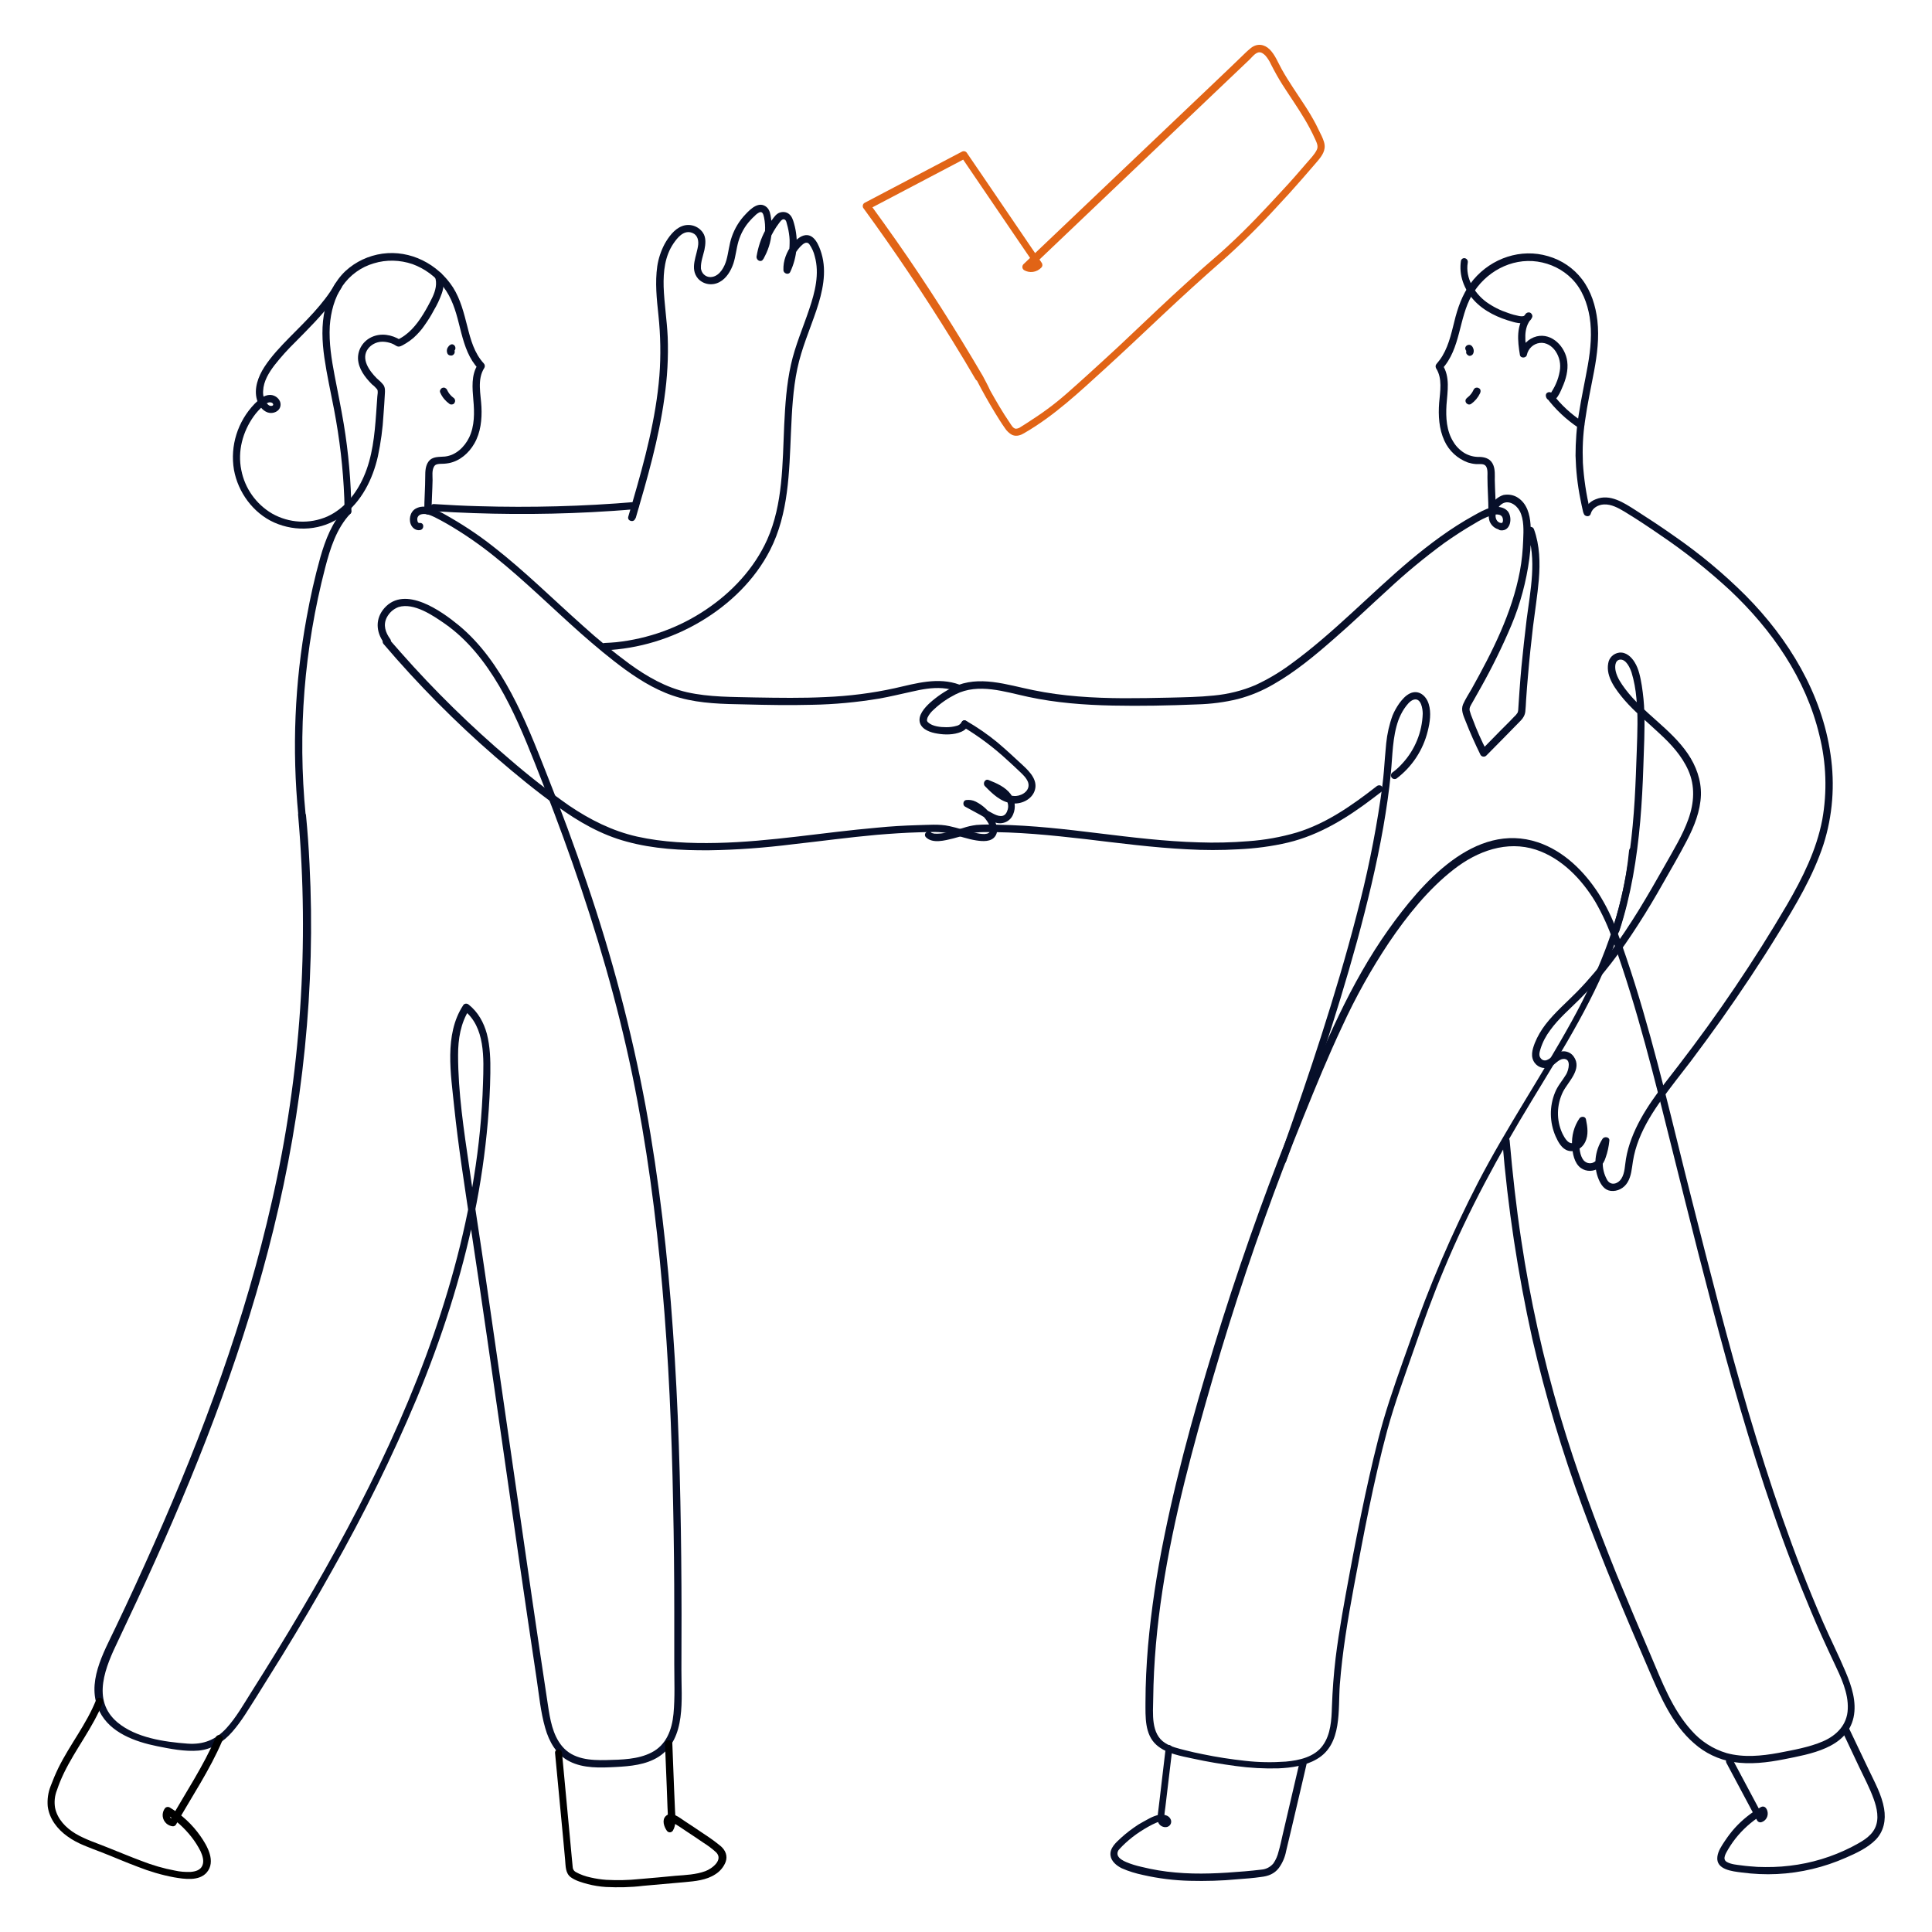 <?xml version="1.0" encoding="utf-8"?>
<!-- Generator: Adobe Illustrator 26.5.0, SVG Export Plug-In . SVG Version: 6.00 Build 0)  -->
<svg version="1.1" id="artwork" xmlns="http://www.w3.org/2000/svg" xmlns:xlink="http://www.w3.org/1999/xlink" x="0px" y="0px"
	 viewBox="0 0 1000 1000" style="enable-background:new 0 0 1000 1000;" xml:space="preserve">
<style type="text/css">
	.st0{fill:#070F29;}
	.st1{fill:#E16416;}
</style>
<path class="st0" d="M181.9,264.6c-0.2-15.2-1.5-30.3-4-45.3c-1.4-8.3-3.1-16.6-4.7-24.9c-1.6-8.4-3-17-2.5-25.7
	c0.5-7.2,2.4-14.5,6.5-20.6c3.9-5.7,9.7-9.9,16.3-11.8c6.5-2,13.5-1.8,20,0.4c6.3,2.3,11.9,6.4,16,11.8c4.3,5.6,6.3,12.1,8,18.9
	c1.7,6.7,3.3,13.7,7,19.5c0.9,1.4,2,2.8,3.1,4.1l-0.3-2.3c-3.5,5.5-2.8,12.2-2.3,18.3c0.6,6.5,0.7,13.5-2.2,19.5
	c-2.4,4.9-6.9,9.2-12.5,9.8c-3.1,0.3-6.4-0.2-8.5,2.6c-1.6,2.2-1.7,5-1.7,7.6c0,6-0.5,12-0.5,18c0,2.4,3.8,2.4,3.8,0
	c0-5.3,0.4-10.7,0.5-16c0-2.2-0.4-4.9,0.7-6.9c0.6-1.2,1.7-1.4,3-1.5c1.6,0,3.2-0.1,4.8-0.4c5.6-1.1,10.3-5.2,13.1-10.1
	c3.3-5.7,4-12.5,3.7-18.9c-0.3-6.6-2.4-14.3,1.5-20.3c0.4-0.7,0.3-1.7-0.3-2.3c-4.9-5.3-6.8-12.3-8.5-19.1c-1.8-7-3.5-14-7.4-20.2
	c-7.9-12.2-22.1-19.5-36.6-17.5c-7.1,1-13.8,4.1-19.1,9c-5.5,5.2-9,12.3-10.6,19.7c-1.9,8.3-1.5,16.8-0.3,25.2
	c1.3,9,3.3,17.8,5,26.7c2.9,15.2,4.7,30.5,5.3,45.9c0.1,2.2,0.1,4.4,0.1,6.6C178.2,267,182,267,181.9,264.6L181.9,264.6z"/>
<path class="st0" d="M498.4,376.2c8.4,5,16.2,10.9,23.4,17.6c1.9,1.7,3.8,3.5,5.6,5.2c1.8,1.7,3.8,3.5,4.7,5.8
	c1.4,4.1-2.6,6.9-6.2,7.2c-5.4,0.3-9.8-4.3-13.2-7.8l-1.8,3.2c5,2,13.3,6,10.3,12.7c-1.5,3.5-4.8,2.3-7.4,0.9
	c-4.1-2.2-8.1-4.4-12.1-6.6l-0.5,3.4c2.8-0.5,6.1,2.9,7.8,4.8c1.5,1.6,4.6,5.7,3.4,7.8c-1.2,2.3-6.4,0.9-8.4,0.5
	c-4.2-0.9-8.3-2.4-12.6-3.3c-5.3-1.2-11.1-0.6-16.5-0.5c-7,0.2-13.9,0.6-20.9,1.3c-13.8,1.2-27.6,3-41.3,4.6
	c-13.8,1.6-27.7,3-41.7,3.3c-13.7,0.3-27.8-0.3-41.3-3.3c-12.8-2.9-24.3-8.7-35.1-16c-10.7-7.5-21-15.5-30.9-24.1
	c-20-17-38.8-35.4-56.1-55c-2.1-2.4-4.3-4.9-6.4-7.3c-1.6-1.9-4.2,0.8-2.7,2.7c17.9,21,37.3,40.6,58.1,58.6
	c10.3,8.9,20.9,17.6,31.9,25.5c10.9,7.9,22.7,14.7,35.8,18.2c13.8,3.8,28.4,4.6,42.7,4.5c14.5-0.2,28.9-1.3,43.3-3.1
	c14.5-1.6,29-3.6,43.6-4.9c7.3-0.6,14.5-1.1,21.8-1.3c5.4-0.1,11-0.6,16.4,0.8c4.4,1.1,8.7,2.7,13.2,3.4c3.3,0.5,7.8,0.9,9.9-2.3
	c2-3,0.3-7-1.4-9.7c-2.1-3.5-5.2-6.3-8.8-8.1c-1.6-0.8-3.3-1-5-0.8c-1.6,0.3-1.8,2.7-0.5,3.4l8.1,4.4c2.3,1.4,4.7,2.7,7.2,3.7
	c3.8,1.5,8.1-0.3,9.6-4.1c0,0,0,0,0,0c1.5-3.5,1-7.5-1.3-10.5c-2.8-3.7-7.2-5.6-11.5-7.3c-1.8-0.7-3.1,1.9-1.8,3.2
	c3.8,3.9,8.2,8.2,13.9,8.9c4.5,0.6,9.7-1.6,11.6-5.9c2.4-5.6-2.1-10.3-5.9-13.8c-4.3-4-8.6-8-13.1-11.8c-5.1-4.2-10.5-7.9-16.2-11.2
	C498.2,371.8,496.3,375,498.4,376.2L498.4,376.2z"/>
<path class="st0" d="M217.3,270.7c-0.9,0.1-1.2-0.5-1.3-1.6c-0.2-1.4,0.7-2.6,2.1-2.9c2.3-0.6,4.8,0.5,6.9,1.5
	c2.2,1.1,4.4,2.3,6.5,3.5c8.6,5,16.7,10.6,24.4,16.8c15.6,12.5,29.8,26.6,44.7,39.8c7.5,6.6,15.1,13,23.2,18.9
	c8.6,6.2,17.9,11.7,28.2,14.5c10.9,3,22.4,3.2,33.6,3.4c11.6,0.3,23.2,0.5,34.7,0.2c11.6-0.2,23.2-1.3,34.7-3.2
	c5.7-1,11.3-2.4,16.9-3.6c5.2-1.2,10.5-2.2,15.9-1.8c2.7,0.2,5.4,0.8,7.9,1.8c2.3,0.8,3.3-2.8,1-3.6c-11.1-4.1-22.5-0.7-33.5,1.8
	c-11.8,2.6-23.8,4.1-35.9,4.6c-12.1,0.6-24.2,0.4-36.4,0.2c-11.7-0.3-23.7-0.1-35.3-2.7c-11-2.5-20.7-8.1-29.7-14.6
	c-8.4-6.2-16.5-12.8-24.2-19.8c-15.4-13.7-30.1-28.3-46.4-41c-8.1-6.4-16.7-12-25.7-17c-4.2-2.3-9.8-5.3-14.5-2.6
	c-3,1.7-3.8,6.2-2,9c0.9,1.4,2.5,2.3,4.1,2.1C219.7,274.2,219.7,270.5,217.3,270.7L217.3,270.7z"/>
<path class="st0" d="M232.4,179c-0.2,0.2-0.4,0.5-0.6,0.8c-0.2,0.3-0.3,0.6-0.4,0.9c-0.1,0.3-0.1,0.7-0.1,1c0,0.2,0,0.4,0.1,0.6
	c0,0,0,0.1,0,0.1c0,0.1,0,0.2,0.1,0.3c0.1,0.5,0.5,0.9,0.9,1.1c0.2,0.1,0.5,0.2,0.7,0.2c0.2,0.1,0.5,0,0.8,0l0.5-0.2
	c0.3-0.2,0.5-0.4,0.7-0.7l0.2-0.5c0.1-0.3,0.1-0.7,0-1c-0.1-0.1-0.1-0.3-0.1-0.4l0.1,0.5c0-0.2,0-0.3,0-0.5l-0.1,0.5
	c0-0.2,0.1-0.3,0.1-0.5l-0.2,0.5c0.1-0.1,0.1-0.3,0.2-0.4l-0.3,0.4c0.1-0.1,0.1-0.1,0.2-0.2c0.7-0.7,0.7-1.9,0-2.7
	c-0.4-0.4-0.8-0.6-1.3-0.6l-0.5,0.1C232.9,178.6,232.6,178.8,232.4,179L232.4,179z"/>
<path class="st0" d="M228,203.5c1,2.2,2.6,4.1,4.7,5.6c0.4,0.3,1,0.3,1.5,0.2c0.5-0.1,0.9-0.4,1.1-0.9c0.3-0.4,0.3-1,0.2-1.5
	c-0.2-0.5-0.5-0.9-0.9-1.1c-0.1-0.1-0.2-0.2-0.3-0.2l0.4,0.3c-0.8-0.6-1.6-1.4-2.2-2.2l0.3,0.4c-0.6-0.8-1.1-1.6-1.5-2.5
	c-0.2-0.4-0.7-0.7-1.1-0.9c-0.5-0.1-1-0.1-1.5,0.2c-0.4,0.2-0.7,0.7-0.9,1.1l-0.1,0.5C227.7,202.8,227.8,203.2,228,203.5L228,203.5z
	"/>
<path class="st0" d="M178.5,263.2c-6.6,7.1-10.1,16.2-12.7,25.3c-2.9,10.3-5.2,20.7-7.1,31.2c-6.2,33.7-7.6,68-4.3,102.1
	c0,1,0.9,1.9,1.9,1.9c1,0,1.9-0.8,1.9-1.9c-2.1-21.4-2.3-43-0.6-64.4c1.7-21.4,5.3-42.7,10.7-63.5c2.6-10,5.8-20.3,13-28
	C182.8,264.1,180.2,261.4,178.5,263.2L178.5,263.2z"/>
<path class="st0" d="M822.9,263.7c-1.9-7.9-3.1-16-3.6-24.1c-0.3-7.3,0-14.5,1.1-21.7c1.2-8.7,3.1-17.2,4.7-25.8
	c1.6-8.6,2.7-17.4,1.7-26.2c-0.9-7.6-3.2-15.1-7.9-21.3c-4.4-5.8-10.6-10-17.6-12c-14.1-4.2-29.2,1-38.6,12.1
	c-4.7,5.6-7.4,12.2-9.3,19.2c-1.8,6.8-3.1,14.1-6.8,20.3c-0.9,1.5-1.9,2.8-3,4.1c-0.6,0.6-0.7,1.5-0.3,2.3c3.4,5.3,2.1,12,1.6,17.9
	c-0.5,6.6-0.1,13.5,2.7,19.6c2.4,5.3,6.8,9.3,12.2,11.3c1.3,0.4,2.7,0.7,4.1,0.8c1.4,0.1,3-0.2,4.2,0.3c2.2,0.9,1.8,4.5,1.8,6.4
	c0,5.9,0.5,11.8,0.5,17.7c0,2.4,3.8,2.4,3.8,0c0-5.4-0.4-10.8-0.5-16.1c0-2.5,0.2-5.2-0.7-7.6c-1.2-3.2-3.9-4.3-7.1-4.4
	c-2.8,0.1-5.5-0.6-7.9-2c-2.4-1.5-4.4-3.5-5.8-5.9c-3.5-5.6-3.9-12.5-3.5-19c0.5-7,2-14.6-2.1-20.8l-0.3,2.3
	c9.9-10.7,8.6-26.3,15.6-38.4c6.8-11.8,20.2-19.3,33.9-17.3c6.8,1,13.1,4.1,17.9,9c5.2,5.3,7.9,12.5,9.1,19.7
	c1.3,8.2,0.5,16.6-0.9,24.7c-1.5,8.5-3.4,17-4.7,25.5c-1.2,7.1-1.7,14.4-1.7,21.6c0.2,7.5,1,15,2.5,22.4c0.4,2.2,0.9,4.4,1.4,6.6
	C819.8,267.1,823.4,266,822.9,263.7L822.9,263.7z"/>
<path class="st0" d="M479.3,433.4c3.5,3.4,9.8,1.6,14,0.6c2.8-0.7,5.5-1.6,8.2-2.3c2.4-0.7,4.9-1,7.4-1c17.6-0.2,35.2,1.6,52.7,3.6
	c17.6,2.1,35.2,4.4,52.9,5.3c8.8,0.5,17.6,0.5,26.4,0c8.7-0.4,17.3-1.5,25.8-3.5c16.2-3.9,30.3-12.6,43.5-22.6
	c1.7-1.3,3.3-2.5,5-3.8c0.7-0.7,0.7-1.9,0-2.7c-0.7-0.7-1.9-0.7-2.7,0c-12.6,9.8-25.9,19.2-41.3,23.9c-8.2,2.4-16.6,3.9-25.1,4.5
	c-8.6,0.7-17.2,0.9-25.8,0.6c-17.3-0.5-34.5-2.6-51.7-4.7c-17.1-2.1-34.3-4.1-51.5-4.4c-3.9-0.2-7.8-0.2-11.7,0.1
	c-2.4,0.3-4.7,0.8-7,1.6c-2.7,0.8-5.3,1.6-8.1,2.2c-2.1,0.6-4.4,0.8-6.6,0.7c-0.4-0.1-0.9-0.2-1.3-0.3c0.2,0.1-0.2-0.1-0.2-0.1
	c-0.2-0.1,0,0-0.3-0.3C480.2,429.1,477.6,431.7,479.3,433.4L479.3,433.4z"/>
<path class="st0" d="M776.8,274.5c5.2,0.5,6.2-6.7,3.6-9.9c-2.1-2.4-5.7-2.6-8.6-1.9c-3.2,0.8-6.2,2.6-9.1,4.2
	c-11.8,6.5-22.6,14.6-32.9,23.2c-20.8,17.5-39.5,37.5-61.5,53.5c-5.8,4.3-12,8-18.5,11c-6.8,2.9-14.1,4.7-21.5,5.4
	c-7.7,0.8-15.4,0.9-23.1,1.1c-7.9,0.2-15.8,0.3-23.7,0.3c-15.7-0.1-31.4-1-46.8-4.2c-13.4-2.7-28-7.9-41.2-1.6
	c-4.4,2.1-8.5,4.9-12.2,8.2c-2.7,2.5-6.4,6.5-5.1,10.5c1.2,3.5,5.7,4.9,8.9,5.4c4,0.7,8.6,0.7,12.4-0.9c1.5-0.6,2.7-1.6,3.5-3
	c1.1-2.2-2.2-4.1-3.3-1.9c-0.6,0.9-1.5,1.6-2.6,1.8c-1.7,0.5-3.5,0.7-5.3,0.7c-3,0-7.2-0.4-9.4-2.5c-0.3-0.2-0.5-0.6-0.6-0.9
	c0-0.6,0.1-1.1,0.3-1.6c0.8-1.7,2-3.1,3.4-4.3c3.3-3.1,7.1-5.7,11.1-7.7c11.8-6,25.5-1.3,37.6,1.3c14.4,3.1,29.1,4.2,43.7,4.5
	c14.5,0.3,29.1,0,43.7-0.6c7.2-0.2,14.3-1.1,21.2-2.8c6.5-1.7,12.7-4.3,18.5-7.7c11.2-6.4,21.3-14.8,31-23.3
	c9.6-8.3,18.7-17.1,28.1-25.6c9.2-8.6,18.9-16.6,29.1-24.1c5.1-3.6,10.3-7,15.7-10.1c2.7-1.7,5.5-3.1,8.5-4.2
	c1.9-0.6,5.4-1.2,6.1,1.4c0.3,1,0.2,2.9-1.2,2.8C774.3,270.5,774.4,274.3,776.8,274.5L776.8,274.5z"/>
<path class="st0" d="M759,181.7c0.1,0.1,0.1,0.1,0.2,0.2l-0.3-0.4c0.1,0.1,0.2,0.2,0.2,0.4l-0.2-0.5c0.1,0.1,0.1,0.3,0.1,0.5
	l-0.1-0.5c0,0.2,0,0.3,0,0.5l0.1-0.5C759,181.5,759,181.6,759,181.7c-0.2,0.3-0.2,0.6-0.1,0.8c0,0.2,0.1,0.5,0.2,0.7
	c0.3,0.4,0.7,0.7,1.1,0.9l0.5,0.1c0.3,0,0.7-0.1,1-0.3l0.4-0.3c0.2-0.2,0.4-0.5,0.5-0.8c0.1-0.3,0.2-0.7,0.2-1c0-0.1,0-0.2,0-0.3
	c0-0.3-0.1-0.5-0.1-0.7c0-0.1,0-0.2-0.1-0.3c-0.1-0.2-0.2-0.4-0.3-0.7c0-0.1-0.1-0.2-0.1-0.2c-0.1-0.2-0.3-0.4-0.5-0.6
	c-0.7-0.7-1.9-0.7-2.7,0c-0.4,0.4-0.6,0.8-0.6,1.3l0.1,0.5C758.6,181.2,758.8,181.5,759,181.7L759,181.7z"/>
<path class="st0" d="M762.8,201.6c-0.4,0.9-0.9,1.7-1.5,2.5l0.3-0.4c-0.6,0.8-1.4,1.6-2.2,2.2l0.4-0.3c-0.1,0.1-0.2,0.2-0.3,0.2
	c-0.4,0.3-0.7,0.7-0.9,1.1c-0.1,0.5-0.1,1,0.2,1.5c0.2,0.4,0.7,0.7,1.1,0.9c0.5,0.1,1,0.1,1.5-0.2c2-1.4,3.6-3.3,4.7-5.6
	c0.2-0.4,0.3-1,0.2-1.5c-0.1-0.5-0.4-0.9-0.9-1.1c-0.4-0.3-1-0.3-1.5-0.2C763.5,200.8,763.1,201.1,762.8,201.6L762.8,201.6z"/>
<path class="st0" d="M225.1,143.2c1.3,3.5,0.3,7.2-1.2,10.5c-1.5,3.1-3.1,6.1-4.9,9c-3.4,5.5-7.6,10.6-13.6,13.3h1.9
	c-4.5-2.8-10.1-3.8-15-1.5c-4.3,2-7.1,6.3-7,11.1c0.2,5.3,3.7,9.8,7.3,13.4c1,0.7,1.8,1.6,2.6,2.5c0.6,0.9,0.2,2.7,0.1,3.8
	c-0.2,2.9-0.4,5.8-0.6,8.6c-0.8,11.2-1.9,22.7-6.5,33c-3.8,8.6-10,16.4-18.7,20.4c-9.3,4.1-19.9,3.5-28.7-1.5
	c-8.3-4.9-14.1-13.1-15.9-22.5c-2-9.7,0.7-19.8,6.4-27.8c1.4-2,3.1-3.8,4.9-5.4c0.8-0.8,1.8-1.4,2.9-1.8c0.7-0.2,2.1,0,2.3,1
	c0.1,0.5-0.4,0.8-1,0.8c-1.1,0.1-2-0.9-2.6-1.7c-1.2-1.8-1.8-3.9-1.6-6.1c0.2-5,3-9.5,5.9-13.3c3.3-4.2,6.9-8.2,10.8-12
	c6.8-6.9,13.6-13.6,19.4-21.4c1.6-2.1,3-4.3,4.4-6.6c1.2-2.1-2-4-3.3-1.9c-6.2,10.5-15,18.9-23.5,27.5c-4.7,4.8-9.4,9.7-13.1,15.4
	c-3.1,4.8-5.5,11.1-3.8,16.9c0.8,2.8,2.7,5.6,5.6,6.6c2.8,0.9,6.3-0.6,6.6-3.7c0.3-3-2.6-5.4-5.4-5.4c-3.2,0-5.9,2.5-8,4.6
	c-8.8,9.1-12.8,21.8-10.7,34.2c2.1,11.6,9.9,22.3,20.7,27.2c11.4,5.1,25,4.2,35.2-3.3c10.1-7.3,15.9-19,18.6-30.9
	c1.5-7.1,2.5-14.3,2.9-21.6c0.3-3.6,0.5-7.2,0.7-10.7c0.1-1.6,0.2-3.2-0.7-4.6c-1-1.3-2.2-2.4-3.5-3.5c-3.8-3.8-8.4-10.1-4.5-15.3
	c1.6-2.1,4.1-3.4,6.7-3.6c1.5-0.1,3,0.1,4.4,0.5c0.8,0.2,1.5,0.5,2.3,0.9c0.8,0.4,1.5,1.1,2.4,1.1c1.3,0,2.9-1.2,4-1.8
	c1.3-0.8,2.5-1.7,3.7-2.7c2.2-2,4.2-4.2,5.8-6.6c1.7-2.4,3.3-4.9,4.7-7.6c1.7-2.8,3.1-5.8,4.2-8.9c1.1-3.1,1.2-6.5,0.1-9.7
	C227.9,139.9,224.2,140.9,225.1,143.2L225.1,143.2z"/>
<path class="st0" d="M756.2,134.9c-1.2,7.5,1.6,14.9,6.7,20.5c5.3,5.8,12.8,9.2,20.2,11.2c3.1,0.9,8.1,1.7,9.8-2.1
	c0.5-0.8,0.2-1.8-0.5-2.4c-0.7-0.6-1.8-0.5-2.5,0.1c-5.3,6.1-4.4,14.2-3.2,21.5c0.3,1.9,3.3,1.7,3.6,0c0.7-3.3,3.4-5.8,6.7-6.2
	c3.3-0.4,6.3,1.6,8.1,4.2c2.1,3.1,2.9,6.8,2.2,10.5c-0.4,2.2-1,4.3-1.9,6.3c-0.4,1-0.9,1.9-1.4,2.8c-0.3,0.5-0.6,1-0.9,1.5
	c-0.1,0.2-0.3,0.5-0.4,0.7c-0.4,0.4-0.1,0.7,1.1,0.7l-3.4,1.5c4.7,6.3,10.4,11.6,16.9,15.9c2,1.3,3.9-1.9,1.9-3.3
	c-6-3.9-11.3-8.8-15.6-14.5c-1.2-1.6-4-0.8-3.4,1.5c0.6,2.4,3.5,2.7,5.1,1.1c1.5-1.5,2.5-3.9,3.3-5.8c1.9-4.2,3.2-8.9,2.6-13.5
	c-0.9-7.5-7.8-14.9-15.8-13c-4.3,1.1-7.6,4.4-8.6,8.7h3.6c-1-5.8-2.1-13,2.2-17.8l-3-2.3c-0.5,1.2-2,1.1-3.2,0.9
	c-2-0.4-3.9-0.9-5.8-1.6c-4-1.3-7.8-3.2-11.3-5.7c-6.2-4.6-10.9-12.4-9.6-20.3c0.2-1-0.3-2-1.3-2.3
	C757.5,133.4,756.5,133.9,756.2,134.9L756.2,134.9z"/>
<path class="st0" d="M154.3,421.8c5.9,66.9,1.4,134.2-13.5,199.7C127,682.8,105.1,742,79.6,799.4c-6.4,14.4-13,28.8-19.8,43
	c-6.2,13.1-15.6,29-8.2,43.6c5.5,10.9,18.3,15.5,29.6,17.8c6.9,1.4,14.5,2.9,21.6,2.3c7.1-0.7,12.9-4.5,17.5-9.8
	c4.9-5.6,8.6-12.1,12.6-18.3c4.4-7,8.8-14.1,13.2-21.2c8.9-14.5,17.6-29.2,25.9-44.1c16.3-28.8,31-58.6,43.8-89.1
	c12.7-30.7,23-62.4,29.7-95c3.3-15.9,5.6-31.9,7-48c0.7-8.4,1.2-16.8,1.3-25.2c0.1-6.8-0.1-13.7-1.8-20.3
	c-1.6-5.9-4.6-11.3-9.4-15.1c-0.8-0.7-2-0.7-2.7,0.1c-0.1,0.1-0.2,0.2-0.2,0.3c-9.9,15.1-6.3,35.7-4.6,52.6
	c2.1,20.2,5.3,40.4,8.3,60.5c5.9,39,11.5,78.1,17.1,117.1c5.6,39.3,11.3,78.7,17.2,118c1.3,8.6,2.1,17.5,4.5,25.8
	c2,7.1,5.8,13.9,12.6,17.3c7.3,3.7,15.9,3.3,23.8,2.9c7.6-0.4,15.7-1.1,22.3-5.3c14.5-9.3,11.7-30.2,11.8-44.9
	c0.1-19.3,0.1-38.6-0.1-57.9c-0.4-39.4-1.5-78.7-4.3-118c-2.7-38.8-7.1-77.5-14.1-115.8c-7.3-39.2-17.5-77.8-30.4-115.6
	c-6.5-19.2-13.5-38.1-21-56.9c-5.5-14-11-28-18.1-41.3c-7-13.1-15.7-25.7-27.2-35.2c-9.1-7.5-27.9-20.9-38.5-9
	c-4.8,5.4-4.5,12.3-0.3,18c1.4,1.9,4.7,0,3.3-1.9c-2.5-3.4-3.8-7.3-1.8-11.2c1.3-2.5,3.4-4.4,6.1-5.4c7.9-2.4,17.7,4.3,23.9,8.6
	c11.9,8.3,20.9,19.9,28.2,32.3c7.4,12.7,13,26.2,18.4,39.8c6.8,17.1,13.4,34.4,19.5,51.8c12.5,35.7,23.2,72.2,30.9,109.3
	c7.5,36.4,12.4,73.2,15.6,110.2c3.3,37.2,4.9,74.6,5.6,112c0.4,18.6,0.6,37.1,0.6,55.7c0,9.1,0,18.1,0,27.2c0,8.6,0.4,17.4-0.4,26
	c-0.8,8.2-3.7,16.1-11.4,20c-7,3.6-15.5,3.7-23.2,3.9c-8.3,0.2-17.4-0.3-23.1-7.2c-4.9-5.9-6.2-14-7.3-21.3
	c-5.6-36.8-10.9-73.6-16.2-110.4c-5.4-37.4-10.8-74.7-16.2-112c-2.7-18.7-5.7-37.3-8.3-55.9c-2.8-19.1-5.8-38.8-5.8-58.1
	c0-8.3,1.3-16.6,5.9-23.7l-3,0.4c11.3,8.7,10.4,25.1,10,38c-0.5,16.2-2.1,32.4-4.7,48.5c-5,31.7-13.8,62.7-24.9,92.8
	c-22.8,61.3-55.4,118.5-90.3,173.7c-4,6.3-7.8,13.1-12.9,18.7c-5.5,6-11.9,8.6-20.1,8c-12.1-0.9-26.7-3-36.3-11
	c-13.8-11.6-6-29.1,0.4-42.4c6.5-13.7,12.9-27.4,19.1-41.2c24.9-55.4,46.7-112.3,61.2-171.4c15.2-61.9,22-125.7,18.7-189.4
	c-0.4-8.3-1-16.7-1.8-25C157.9,419.4,154.1,419.4,154.3,421.8L154.3,421.8z"/>
<path d="M287.3,907.4l4.2,44.3l1,10.9c0.3,3.3,0.1,7,3,9.1c2.5,1.8,5.8,2.7,8.7,3.5c3.1,0.8,6.3,1.3,9.4,1.5
	c6.4,0.3,12.9,0.2,19.3-0.6c7.2-0.6,14.3-1.3,21.5-1.9c5.4-0.5,11.2-1,15.9-4.1c2.4-1.5,4.3-3.8,5.3-6.4c1.1-3.1-0.1-6-2.5-8.1
	c-2.8-2.3-5.7-4.4-8.8-6.4c-3.3-2.3-6.6-4.4-9.9-6.6c-2.5-1.6-6.9-5.5-9.8-2.6c-2.1,2-0.9,5.5,0.5,7.5c0.6,0.9,1.7,1.2,2.6,0.6
	c0.3-0.2,0.5-0.4,0.6-0.6c1.8-3,1.3-6.8,1.1-10.2l-0.5-11.6l-0.9-23.2c-0.1-2.4-3.9-2.4-3.8,0l0.9,22.2l0.4,10.9
	c0.1,1.8,0.2,3.6,0.2,5.4c0.2,1.6-0.1,3.2-0.8,4.6h3.3c-0.5-0.7-0.9-1.5-1.1-2.4c0-0.2,0-0.4,0-0.5c-0.1,0.2-0.4,0,0.1,0.1
	c0.4,0.1,0.8,0.3,1.1,0.6c2.6,1.5,5.1,3.2,7.6,4.9c2.6,1.7,5.3,3.5,7.9,5.3c2.4,1.5,4.7,3.2,6.8,5.1c4,3.9-2,8.5-5.5,9.8
	c-4.9,1.8-10.2,2-15.4,2.4c-6.3,0.6-12.5,1.2-18.8,1.7c-5.7,0.6-11.4,0.7-17.1,0.4c-2.7-0.2-5.4-0.6-8-1.2c-2.8-0.6-5.4-1.5-7.9-2.9
	c-1-0.6-1.5-1.6-1.5-2.8c-0.2-1.7-0.3-3.5-0.5-5.2l-0.9-9.7l-4.1-43.8C290.8,905,287,905,287.3,907.4L287.3,907.4z"/>
<path d="M49.7,880c-5,12.5-13.6,23.1-19.5,35.1c-1.5,3.1-2.8,6.2-4,9.4c-1.3,3.3-1.8,6.8-1.5,10.4c0.8,6.5,5,11.9,10.2,15.6
	c5.3,3.9,11.7,5.9,17.8,8.3c6.2,2.4,12.3,5.1,18.5,7.4c6.1,2.4,12.4,4.3,18.9,5.5c5.3,0.9,12.9,2.1,16.9-2.5
	c4.9-5.7,0.3-13.8-3.3-18.9c-4.2-6-9.6-11-15.9-14.8c-0.7-0.4-1.7-0.3-2.3,0.3c-2,2.5-1.7,6.1,0.8,8.2c0.9,0.7,2,1.2,3.2,1.3
	c0.7,0,1.3-0.4,1.6-0.9c8.1-14.4,17.5-28.2,24-43.5c0.5-0.9,0.2-2-0.7-2.6c-0.9-0.5-2.1-0.2-2.6,0.7c-6.5,15.2-15.9,29.1-24,43.5
	l1.6-0.9c-1.2-0.1-2.2-2.1-1.3-3l-2.3,0.3c5.1,3.1,9.6,7.2,13.3,11.9c1.8,2.3,3.4,4.8,4.7,7.4c1,2.2,2,5.1,0.9,7.5
	c-1,2.3-3.6,3-6,3.2c-2.8,0.1-5.5-0.1-8.2-0.7c-5.9-1.1-11.7-2.8-17.3-5c-5.9-2.2-11.6-4.6-17.4-6.9c-5.6-2.3-11.5-4.1-16.7-7.2
	c-5-3-9.4-7.5-10.6-13.4c-0.5-3.1-0.2-6.2,1-9.2c1-3,2.2-5.9,3.6-8.8c6.1-12.6,15-23.5,20.2-36.6c0.3-1-0.3-2-1.3-2.3
	C51,878.5,50,879.1,49.7,880L49.7,880z"/>
<path class="st0" d="M843.2,440.3c-3,31.7-14.6,61.1-29.9,88.7c-15.5,28-33.5,54.6-48.3,83.1c-13.6,26.4-25.3,53.6-35,81.7
	c-4.9,13.8-10,27.7-14.1,41.8c-3.6,12.6-6.5,25.5-9.3,38.3c-2.9,13.6-5.6,27.2-8.1,40.8c-2.7,14.5-5.4,29-7.2,43.6
	c-1,8.4-1.6,16.7-1.9,25.1c-0.2,6.8-0.6,14.3-4.7,20c-4.2,6-12.3,7.8-19.2,8.4c-7,0.5-14,0.4-21-0.4c-7.3-0.8-14.6-1.9-21.8-3.4
	c-3.1-0.6-6.2-1.3-9.3-2.1c-3.5-0.9-7.2-1.7-10.3-3.7c-7.5-4.7-6.3-15.3-6.2-23c0.1-9.4,0.6-18.7,1.4-28
	c3.3-37.7,11.9-74.8,21.9-111.2c10.1-36.7,21.3-73,34.2-108.8c6.4-17.9,13.2-35.7,20.4-53.4c6.3-15.6,12.7-31.2,19.9-46.5
	c6.9-15.1,15-29.6,24.2-43.4c9.4-13.9,20.4-27.7,33.7-38c12.1-9.4,27.3-15,42.4-10.1c13.3,4.4,23.6,15.2,30.7,26.9
	c3.8,6.6,7,13.6,9.4,20.8c3.1,8.7,6,17.4,8.7,26.2c5.5,17.8,10.3,35.9,14.9,54c9.1,36.1,17.9,72.2,27.4,108.2
	c9.4,35.9,19.5,71.6,31.6,106.6c6,17.5,12.6,34.7,19.8,51.8c3.7,8.9,7.7,17.6,11.8,26.3c3.5,7.4,7.5,15.6,7.1,24
	c-0.3,8.1-5.7,13.6-12.8,16.7c-7.2,3.1-15.4,4.5-23.1,6c-8.8,1.6-18,2.5-26.8,0.1c-7.1-2.1-13.4-6.2-18.2-11.7
	c-9.9-10.9-15.3-25.3-21-38.7c-6-14-11.9-28-17.7-42c-10.9-27-21-54.3-29.3-82.3c-8.8-29.8-15.5-60.1-20.1-90.8
	c-2.6-17.1-4.5-34.3-6-51.5c-0.2-2.4-4-2.4-3.8,0c2.8,34.5,8,68.7,15.5,102.5c6.8,29.6,15.5,58.7,26,87.1
	c10.5,28.6,22.4,56.7,34.5,84.7c5.8,13.4,11.9,27.8,23.2,37.6c5.7,5.1,12.7,8.4,20.2,9.7c8.8,1.4,17.8,0.3,26.4-1.4
	c13.4-2.7,32.5-5.7,36-21.7c1.7-8-1-16.2-4.1-23.5c-3.7-8.8-8-17.3-11.8-26c-15.3-35.2-27.6-71.7-38.5-108.5
	c-10.8-36.7-20.2-73.9-29.6-111c-9.4-37-17.8-74.3-29.2-110.7c-2.9-9.2-6-18.4-9.3-27.4c-2.5-6.8-5.7-13.4-9.6-19.5
	c-7.5-11.5-17.9-21.8-31.2-26.3c-32.9-11-60.6,21.5-77.4,45.1c-19.9,28-33.3,60-46.1,91.6c-14.7,36.1-28,72.8-39.8,110
	c-11.6,36.9-22.4,74.3-30.1,112.2c-3.9,18.9-6.8,38-8.5,57.2c-0.8,9.6-1.3,19.3-1.3,28.9c0,7.5-0.5,16.7,5.7,22.2
	c5.1,4.5,12.6,5.7,19.1,7.1c7.3,1.6,14.6,2.8,22,3.8c7.3,1,14.7,1.4,22,1.2c6.7-0.3,14-1.3,19.9-4.8c13.3-7.7,10.9-25.6,11.9-38.6
	c1.3-16.9,4.1-33.6,7.2-50.3c5.1-27.3,10.2-54.7,17.4-81.5c3.9-14.2,9-28,13.8-41.8c4.8-13.9,9.8-27.7,15.5-41.3
	c12.6-30.4,28.4-59.3,45.5-87.4c16.3-26.9,33.3-53.7,43.7-83.5c5.2-15,8.6-30.6,10.1-46.4C847.2,437.9,843.4,437.9,843.2,440.3
	L843.2,440.3z"/>
<path class="st0" d="M603.3,905.3l-3.1,26.3l-0.8,6.6c-0.2,1.8-0.6,3.8,0.3,5.5c0.8,1.4,2.4,2.2,4,2c1.5-0.2,2.6-1.5,2.5-3
	c0-0.2-0.1-0.4-0.1-0.6c-1-3-4.7-3.2-7.3-2.5c-1.7,0.5-3.2,1.2-4.8,2.1c-1.6,0.8-3.2,1.8-4.8,2.7c-3.2,2.1-6.3,4.4-9.1,7
	c-2.5,2.3-5.8,5.2-5.3,9c0.4,3.1,3.2,5.3,5.8,6.6c3.6,1.6,7.3,2.7,11.1,3.5c7.9,1.8,16,2.8,24.1,3c8.3,0.2,16.5,0,24.7-0.8
	c4.1-0.3,8.2-0.6,12.3-1.2c3.6-0.4,6.8-1.6,9.1-4.6c1.9-2.6,3.2-5.6,3.8-8.8c1-4.2,2-8.4,3-12.6l6-25.6l1.5-6.5
	c0.6-2.4-3.1-3.4-3.6-1l-8.8,37.7c-0.6,2.7-1.2,5.5-2,8.2c-0.5,2.2-1.4,4.3-2.7,6.2c-1.5,1.8-3.7,3-6.1,3.2
	c-2.9,0.4-5.9,0.6-8.8,0.9c-11.9,1-23.9,1.7-35.8,0.6c-5.9-0.5-11.8-1.5-17.5-2.9c-2.7-0.6-5.4-1.4-8-2.5c-1.6-0.7-3.8-1.8-4.4-3.6
	c-0.3-1.2,0.1-2.4,1-3.2c1-1.1,2-2.1,3.1-3.1c2.3-2.1,4.7-4,7.3-5.7c1.2-0.8,11.9-7.7,12.5-4.8l0.2-1.5c-0.1,0.2,0.4-0.2,0.4-0.1
	c0,0-0.2,0-0.2,0c0-0.2-0.1-0.5-0.2-0.7c0-0.3,0-0.5,0-0.8c0.1-1.7,0.4-3.3,0.6-5l1.2-10.1l2.4-20.1c0-1-0.8-1.9-1.9-1.9
	C604.2,903.4,603.4,904.3,603.3,905.3L603.3,905.3z"/>
<path class="st0" d="M893.6,912.5l15.9,29.8c0.4,0.7,1.3,1.1,2.1,0.9c2.5-0.7,3.9-3.3,3.2-5.8c-0.2-0.7-0.5-1.3-1-1.8
	c-0.6-0.6-1.5-0.7-2.3-0.3c-5,2.9-9.6,6.5-13.5,10.8c-2,2.2-3.7,4.5-5.3,6.9c-1.6,2.4-3.5,5.2-3.8,8.1c-0.8,6.7,7.9,7.5,12.6,8.1
	c6.1,0.8,12.2,1.1,18.3,0.8c12.3-0.6,24.4-3.5,35.7-8.5c5.3-2.3,11.1-5,15.3-9.2c4.3-4.4,5.4-10.3,4.4-16.2
	c-1.2-7-4.8-13.5-7.8-19.8l-10.3-21.6c-1-2.2-4.3-0.3-3.3,1.9l8.4,17.8c2.6,5.5,5.5,10.9,7.6,16.7c1.7,4.7,3,10.3,0.7,15.1
	c-2.3,4.8-7.6,7.4-12.1,9.8c-10,5.1-20.8,8.4-32,9.7c-5.6,0.7-11.2,0.8-16.7,0.6c-2.8-0.2-5.7-0.4-8.5-0.8c-2.3-0.3-5.1-0.5-7.3-1.7
	c-2.8-1.5-0.4-4.8,0.7-6.8c1.5-2.5,3.2-4.9,5.1-7.1c3.9-4.5,8.5-8.3,13.7-11.3l-2.3-0.3c0.4,0.4,0,1.2-0.5,1.3l2.1,0.9l-15.9-29.8
	C895.7,908.4,892.5,910.3,893.6,912.5L893.6,912.5z"/>
<path class="st0" d="M224.8,264.6c27.1,1.7,54.3,1.9,81.4,0.5c7.7-0.4,15.3-0.9,23-1.6l-1.8-2.4l-2,6.2l3.6,1
	c6-20.5,12-41.2,14.9-62.4c1.5-10.4,2.1-21,1.7-31.5c-0.4-8.7-1.8-17.3-2.1-26c-0.2-7.8,0.6-15.8,5.1-22.4c2-2.9,5-6.7,9-5.7
	c3.1,0.8,4,3.4,3.8,6.2c-0.6,5.8-4.6,12.4-0.1,17.7c2.8,3.1,7.4,3.8,11.1,1.8c3.6-1.9,5.9-5.8,7.2-9.6c1.2-3.7,1.5-7.6,2.6-11.4
	c1.2-4.1,3.3-7.9,6.2-11c0.7-0.8,1.4-1.5,2.2-2.2c0.7-0.8,1.5-1.4,2.5-1.9c1.8-0.7,2.1,1.6,2.4,2.8c0.9,4.5,0.6,9.1-0.7,13.4
	c-0.7,2.2-1.6,4.2-2.8,6.2l3.4,1.5c1.1-6.7,3.8-13,7.9-18.4c0.7-0.9,1.8-2.6,3.1-1.6c0.6,0.5,0.7,1.4,0.9,2.1
	c0.3,1.1,0.6,2.2,0.8,3.3c0.4,2.2,0.7,4.4,0.6,6.7c0,4.5-1,8.9-2.9,13l3.5,1c0-4.5,1.7-8.8,4.8-12.1c1.3-1.3,3.2-3.3,4.8-1.4
	c1.3,1.9,2.3,4,2.8,6.2c2.6,9.1,0.1,18.7-2.8,27.3c-3.2,9.6-7.3,18.9-9.5,28.8c-2.3,10.3-3,20.9-3.5,31.4
	c-0.9,19.8-0.6,40.8-8.8,59.2c-6.7,14.9-18.3,27.3-31.8,36.3c-13.8,9.3-29.7,15-46.3,16.8c-2,0.2-4,0.3-6,0.4
	c-2.4,0.1-2.4,3.9,0,3.8c17.6-0.8,34.7-6,49.8-15c14.8-8.8,27.9-21.4,35.8-36.9c9.6-18.8,9.9-40.4,10.8-60.9c0.5-11,1-22.1,3.3-33
	c2.2-10.5,6.5-20.2,9.9-30.3c3.1-9.3,5.5-19.6,2.6-29.3c-1.2-4-3.8-10.8-9.2-9.3c-2.4,0.7-4.4,2.7-5.9,4.6c-1.5,1.9-2.7,4-3.5,6.3
	c-0.8,2.2-1.2,4.6-1.1,7c0,1.8,2.7,2.7,3.5,1c3.7-7.8,4.4-16.7,2-25.1c-0.5-1.8-1.1-3.8-2.7-5c-1.3-1-3-1.2-4.6-0.7
	c-1.9,0.6-3,2.3-4.1,3.8c-1.3,1.7-2.4,3.5-3.4,5.3c-2.3,4.2-3.8,8.8-4.6,13.6c-0.3,2,2.3,3.4,3.4,1.5c2.5-4.2,4-8.9,4.4-13.7
	c0.2-2.5,0.1-4.9-0.3-7.4c-0.3-2.1-0.6-4.4-2.3-5.9c-3.9-3.3-8.2,0.8-10.9,3.7c-3.2,3.3-5.6,7.3-7.1,11.6c-1.4,3.9-1.7,8.1-2.8,12.1
	c-1,3.5-3.3,7.9-7.2,8.7c-2.7,0.6-5.3-1.1-5.9-3.8c-0.1-0.3-0.1-0.6-0.1-0.9c-0.1-3.1,1.1-6.2,1.8-9.2c0.6-3,1-6.4-0.8-9
	c-2.4-3.5-7-4.9-10.9-3.3c-3.9,1.5-6.9,5.6-8.9,9.2c-1.9,3.6-3.2,7.5-3.8,11.5c-1.2,8.4-0.3,16.9,0.6,25.3c1.1,10.4,1.3,21,0.5,31.4
	c-1.8,22.1-7.6,43.7-13.8,65c-0.8,2.6-1.5,5.3-2.3,7.9c-0.7,2.3,2.9,3.3,3.6,1l2-6.2c0.3-1-0.3-2.1-1.3-2.3c-0.2,0-0.3-0.1-0.5-0.1
	c-27.1,2.3-54.3,3-81.4,2.2c-7.7-0.2-15.3-0.6-23-1.1C222.4,260.7,222.4,264.4,224.8,264.6L224.8,264.6z"/>
<path class="st0" d="M722.8,403c8.1-6.1,13.8-14.8,16.2-24.6c1.1-4.4,1.9-9.5,0.5-14c-1.3-4.3-5.2-7.6-9.7-5.5
	c-2.3,1.1-4,3.1-5.5,5.1c-1.4,2-2.6,4.1-3.5,6.3c-1.7,4.6-2.8,9.5-3.3,14.4c-0.5,4.8-0.8,9.6-1.2,14.4c-0.4,4.7-1,9.5-1.7,14.2
	c-3,20.4-7.2,40.7-12.5,60.6c-5.4,20.9-11.6,41.6-18.2,62.2c-6.2,19.3-12.8,38.4-19.5,57.5c-0.8,2.2-1.5,4.4-2.3,6.5
	c-0.8,2.3,2.8,3.3,3.6,1c6.3-18.1,12.6-36.1,18.6-54.3c6.5-19.7,12.6-39.6,18.1-59.6c5.3-19.5,10.1-39.2,13.6-59.1
	c1.6-9.3,3-18.6,3.9-27.9c0.9-9.1,0.8-18.7,3.9-27.4c0.8-2.1,1.8-4.2,3.1-6.1c1.2-1.7,2.9-4.1,5-4.6c3.7-0.9,4.5,4.9,4.5,7.3
	c-0.3,9.5-4,18.6-10.4,25.6c-1.5,1.7-3.2,3.3-5.1,4.7c-0.9,0.5-1.2,1.7-0.7,2.6C720.7,403.2,721.9,403.5,722.8,403L722.8,403z"/>
<path class="st0" d="M823.4,265.8c0.8-2.9,3.9-4.6,6.8-4.7c3.8-0.2,7.4,1.8,10.6,3.7c6.4,3.9,12.6,8,18.8,12.3
	c12.6,8.5,24.5,18,35.7,28.3c21.8,20.5,39.4,45.8,46.4,75.1c3.6,14.3,4.1,29.3,1.5,43.8c-3,15.7-10.2,30.1-18.2,43.9
	c-17,29-35.8,56.8-56.3,83.4c-9.1,11.8-18.9,23.6-24.2,37.7c-1.3,3.4-2.3,6.9-2.9,10.5c-0.6,3.4-0.5,7.3-2.4,10.3
	c-1.7,2.7-5.4,3.8-7.3,0.7c-1.7-3-2.5-6.3-2.3-9.7c0.2-3.5,1.3-6.9,3.2-9.7l-3.5-1c-0.2,2.2-0.7,4.3-1.4,6.4
	c-0.5,1.5-0.9,3.3-2.2,4.3c-1.8,1.5-4.4,1.3-6-0.5c-2-2.4-2.3-6.6-2.3-9.6c0.1-3.7,1.2-7.4,3.3-10.4l-3.4-0.5
	c0.6,3.4,1.7,8.5-1.7,10.9c-3.5,2.4-5.7-1.9-7-4.5c-3.1-6.8-2.9-14.7,0.4-21.4c2.7-5.3,10.2-11.8,5.5-18.3c-1.7-2.4-4.9-3.3-7.6-2.2
	c-2.4,0.9-4,3.2-6.3,4.1c-1.1,0.4-2.3,0.1-3-0.8c-1.4-1.5-0.7-3.4-0.2-5.1c1.1-3.5,2.8-6.7,5-9.6c4.3-6,10-10.8,15.2-16
	c11.7-11.6,21.6-25,30.5-38.9c4.5-7,8.8-14.2,12.9-21.5c4.1-7.2,8.3-14.4,12.1-21.7c3.8-7.3,7-15.2,7.3-23.6
	c0.2-7.7-2.5-15.1-6.8-21.4c-8.9-13-23-21-32.4-33.5c-2-2.7-4.1-5.7-4.9-9.1c-0.5-2.1-0.6-5.8,2.3-6.1c3.1-0.2,5.1,4.3,5.9,6.7
	c1.3,4.3,2.1,8.8,2.5,13.3c0.9,8.9,0.5,17.9,0.2,26.8c-0.3,8.6-0.6,17.2-1.1,25.8c-1.1,17.9-3.2,35.8-7.6,53.3
	c-1.1,4.5-2.4,9-3.9,13.5c-0.7,2.3,2.9,3.3,3.6,1c6-18.4,9.1-37.6,10.8-56.9c0.8-9.4,1.3-18.8,1.6-28.3c0.3-9.3,0.8-18.6,0.5-27.9
	c-0.1-4.6-0.6-9.2-1.3-13.8c-0.7-4.1-1.5-8.6-3.7-12.1c-1.7-2.8-4.5-5.4-8-5c-3,0.4-5.3,2.7-5.7,5.6c-1.3,7,4.1,13.8,8.3,18.8
	c5.5,6.4,12.2,11.7,18.3,17.5c5.9,5.4,11.5,11.5,14.8,18.9c3.7,8.2,3.1,17,0.1,25.4c-3,8.4-7.8,16.1-12.1,23.8
	c-4.4,7.8-8.9,15.6-13.6,23.3c-9.3,15-19.5,29.5-31.8,42.1c-5.5,5.6-11.6,10.8-16.4,17c-2.3,3-4.2,6.2-5.6,9.7
	c-1.3,3.4-2.4,7.1,0,10.3c2,2.6,5.5,3.4,8.4,1.8c2-1,3.9-3.7,6.3-3.9c4.4-0.3,2.8,5.8,1.6,7.9c-1.9,3.2-4.4,5.9-5.8,9.4
	c-3,7.3-2.9,15.5,0.3,22.8c1.3,2.9,3.2,6.5,6.5,7.4c3.6,1,7.3-1.3,8.8-4.5c1.8-3.7,1.2-7.8,0.4-11.7c-0.3-1.7-2.6-1.7-3.4-0.5
	c-2.8,4.1-4.1,9-3.8,14c0.2,4,1.1,9.2,4.6,11.7c2.9,2,6.8,1.9,9.6-0.3c1.5-1.4,2.6-3.2,3.2-5.2c1-2.8,1.6-5.7,1.9-8.7
	c0.2-2-2.6-2.3-3.5-1c-4.1,6.3-4.9,14.2-2,21.1c1.2,2.8,3,5.5,6.2,5.9c3.5,0.4,6.9-1.4,8.7-4.4c2-3.3,2.2-7.2,2.8-10.9
	c0.6-3.9,1.7-7.7,3.1-11.3c2.9-7.4,7.2-14.3,11.8-20.7c4.8-6.7,9.9-13.1,14.9-19.6c5.4-7.2,10.7-14.4,15.9-21.7
	c10.3-14.6,20.2-29.4,29.5-44.6c9-14.6,18-29.6,23.4-46c4.8-15,6-31,3.7-46.6c-4.5-31.6-21.7-59.9-43.9-82.3
	c-11.4-11.4-23.8-21.7-37.1-30.9c-6.5-4.6-13.2-9-19.9-13.3c-6-3.8-13.2-8.7-20.6-5.7c-3,1.1-5.3,3.5-6.2,6.6
	C819.2,267.2,822.8,268.2,823.4,265.8L823.4,265.8z"/>
<path class="st0" d="M777.6,270.7c-2.3,0.2-3.6-1.8-3.5-3.9c0.1-2.2,1.1-4.2,2.8-5.6c3.5-2.9,7.9-0.1,9.7,3.3c2.3,4.4,2,10.2,1.8,15
	c-0.2,5.4-0.7,10.8-1.7,16.1c-4.1,21.8-14.3,41.8-25,61c-1.5,2.6-3.2,5.2-4.4,7.9c-1.3,3,0.2,6,1.3,8.8c2.3,5.9,4.9,11.7,7.7,17.4
	c0.5,0.9,1.7,1.2,2.6,0.7c0.1-0.1,0.2-0.2,0.4-0.3c5.9-6,11.9-12,17.8-18.1c1.3-1.3,2.2-2.9,2.4-4.7c0.2-1.9,0.3-3.9,0.4-5.9
	c0.3-4.3,0.6-8.6,1-12.8c0.7-8.5,1.6-16.9,2.6-25.4c1-8.1,2.3-16.1,3-24.2c0.7-8.7,0.5-17.7-2.5-26c-0.8-2.3-4.5-1.3-3.6,1
	c5.2,14.6,1.7,30.6-0.2,45.5c-1,8.2-1.9,16.4-2.7,24.6c-0.4,4.1-0.7,8.2-1,12.3c-0.1,2-0.3,3.9-0.4,5.9c-0.1,1-0.1,2-0.2,3
	c0,0.9-0.1,1.8-0.4,2.6c-0.5,0.8-1.2,1.6-1.9,2.2l-2.4,2.5l-4.9,4.9l-9.7,9.9l3,0.4c-2.8-5.4-5.3-11-7.4-16.7
	c-0.6-1.4-1.1-2.8-1.5-4.3c-0.3-1.6,0.6-2.7,1.3-4c1.5-2.6,2.9-5.2,4.4-7.8c5.9-10.5,11.2-21.3,15.9-32.4c4.6-11,7.7-22.6,9.3-34.5
	c0.8-5.9,1-11.8,0.6-17.7c-0.4-5.2-1.8-10.6-6.4-13.7c-2.2-1.5-4.9-2-7.6-1.5c-5.7,1.8-8.9,7.9-7.2,13.6c1.1,2.8,3.8,4.6,6.7,4.4
	C780,274.2,780,270.5,777.6,270.7L777.6,270.7z"/>
<path class="st1" d="M508.7,194.6c-14-23.9-28.8-47.2-44.7-69.9c-4.5-6.4-9-12.7-13.6-19l-0.7,2.6l50.4-26.5l-2.6-0.7l30.2,44.4
	l8.6,12.6l0.3-2.3c-1.1,1.2-3,1.5-4.4,0.7l0.4,3l41.6-39.6l41.6-39.6l20.8-19.8l10.3-9.8c1.2-1.2,2.8-3.3,4.6-3.6
	c1.4-0.2,2.6,0.8,3.5,1.7c1.1,1.3,2.1,2.8,2.8,4.4c1,1.9,2,3.9,3.1,5.8c1.8,3.2,3.8,6.3,5.8,9.3c3.9,5.9,7.9,11.8,11.2,18
	c1,1.9,2,3.9,2.9,5.9c0.8,1.8,1.7,3.6,0.7,5.5c-1.2,2.4-3.4,4.6-5.2,6.7c-4.1,4.8-8.3,9.6-12.6,14.2c-9.1,9.9-18.3,19.7-28.2,28.8
	c-4.7,4.4-9.7,8.5-14.5,12.8c-4.9,4.4-9.7,8.8-14.5,13.2c-9.3,8.6-18.4,17.4-27.6,26c-5.5,5.1-11.1,10.2-16.7,15.3
	c-6.6,5.9-13.1,12-20.3,17.2c-3.5,2.6-7.2,5-10.9,7.4c-0.9,0.6-1.8,1.1-2.7,1.7c-0.8,0.6-1.7,0.9-2.6,0.9c-1.4-0.2-2.3-2-3-3
	c-3.7-5.4-7-11.1-10.2-16.8C511.4,199.6,510,197.1,508.7,194.6c-1.1-2.2-4.3-0.3-3.3,1.9c3,5.9,6.3,11.7,9.7,17.3
	c1.6,2.6,3.2,5.2,4.9,7.6c1,1.6,2.4,3,4.1,3.8c2.1,0.8,4.2,0.1,6-1c15.6-9,28.7-21.4,41.9-33.4c10.1-9.2,20-18.6,30-28
	c10-9.4,20.2-18.7,30.5-27.7c9.8-8.7,19.2-18,28-27.6c4.8-5.1,9.5-10.3,14.1-15.6c1.9-2.2,3.9-4.5,5.8-6.7c2.1-2.5,4.8-5.2,5.2-8.5
	c0.3-2.2-0.6-4.3-1.5-6.3c-1-2.1-2-4.1-3-6.1c-1.8-3.4-3.7-6.6-5.8-9.8c-4-6.2-8.3-12.2-11.9-18.7c-1.9-3.4-3.4-7.4-6.2-10.2
	c-2.8-2.8-6.6-3.3-9.8-0.7c-1.8,1.4-3.4,3.1-5.1,4.7l-5.4,5.2l-10.7,10.2l-43.1,41l-42.9,40.8l-10.5,10c-0.7,0.8-0.7,2,0,2.7
	c0.1,0.1,0.2,0.2,0.3,0.3c2.9,1.7,6.6,1.2,9-1.3c0.6-0.6,0.7-1.5,0.3-2.3l-30.2-44.4l-8.6-12.6c-0.5-0.9-1.7-1.2-2.6-0.7l-50.4,26.5
	c-0.9,0.5-1.2,1.7-0.7,2.6c16.3,22.3,31.7,45.3,46.2,68.8c4.1,6.6,8.1,13.3,12,20c0.6,0.9,1.7,1.1,2.6,0.6
	C508.9,196.6,509.2,195.5,508.7,194.6L508.7,194.6z"/>
</svg>
